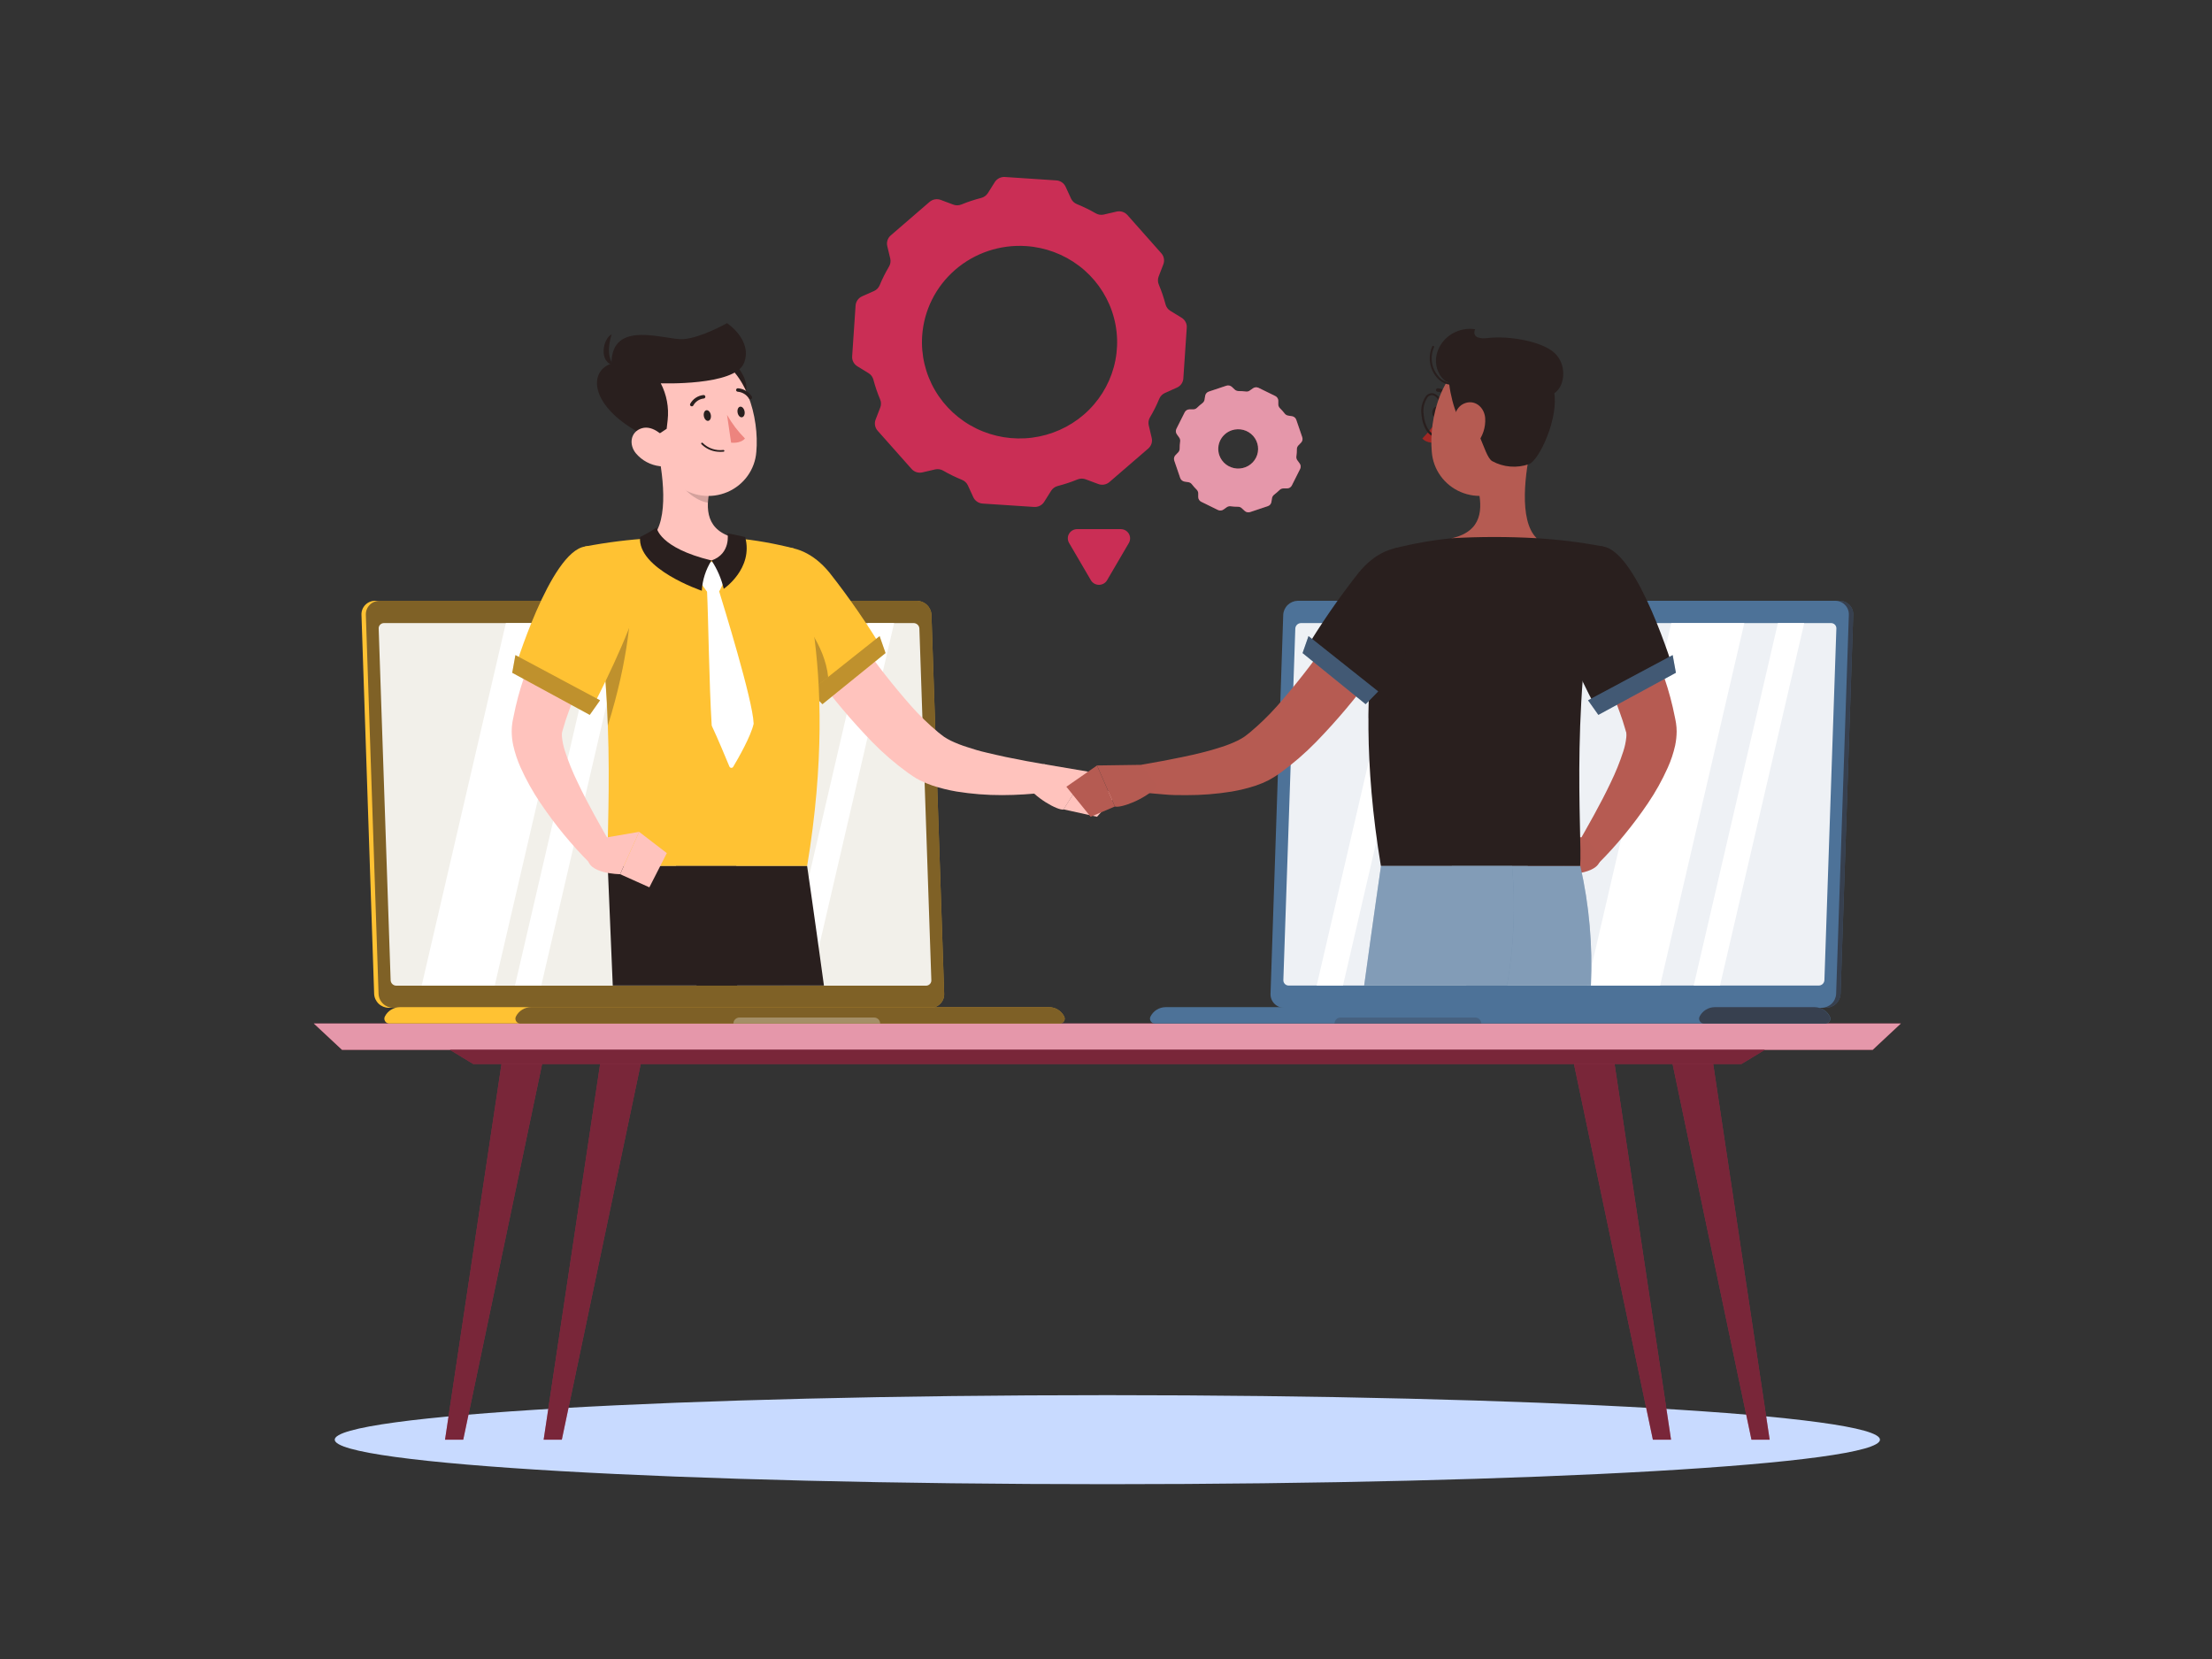 <svg width="400" height="300" viewBox="0 0 400 300" fill="none" xmlns="http://www.w3.org/2000/svg">
<rect x="0" y="0" width="400" height="300" fill="#333333" stroke="none"/>
<path d="M200.244 268.388C277.406 268.388 339.958 264.784 339.958 260.338C339.958 255.893 277.406 252.289 200.244 252.289C123.082 252.289 60.53 255.893 60.53 260.338C60.53 264.784 123.082 268.388 200.244 268.388Z" fill="#C8DAFF"/>
<path d="M338.639 189.847H61.848L56.747 185.082H343.74L338.639 189.847Z" fill="#CA2E55"/>
<path opacity="0.5" d="M338.639 189.847H61.848L56.747 185.082H343.74L338.639 189.847Z" fill="white"/>
<path d="M314.903 192.414H85.584L81.355 189.847H319.133L314.903 192.414Z" fill="#CA2E55"/>
<path opacity="0.5" d="M314.903 192.414H85.584L81.355 189.847H319.133L314.903 192.414Z" fill="#291F1E"/>
<path d="M83.769 260.338H80.476L90.686 192.414H98.029L83.769 260.338Z" fill="#CA2E55"/>
<path opacity="0.5" d="M83.769 260.338H80.476L90.686 192.414H98.029L83.769 260.338Z" fill="#291F1E"/>
<path d="M101.596 260.338H98.31L108.521 192.414H115.863L101.596 260.338Z" fill="#CA2E55"/>
<path opacity="0.5" d="M101.596 260.338H98.31L108.521 192.414H115.863L101.596 260.338Z" fill="#291F1E"/>
<path d="M316.719 260.338H320.012L309.801 192.414H302.458L316.719 260.338Z" fill="#CA2E55"/>
<path opacity="0.5" d="M316.719 260.338H320.012L309.801 192.414H302.458L316.719 260.338Z" fill="#291F1E"/>
<path d="M298.892 260.338H302.177L291.967 192.414H284.624L298.892 260.338Z" fill="#CA2E55"/>
<path opacity="0.5" d="M298.892 260.338H302.177L291.967 192.414H284.624L298.892 260.338Z" fill="#291F1E"/>
<path d="M181.71 32.004L191.013 32.622C191.374 32.644 191.722 32.763 192.019 32.966C192.316 33.169 192.551 33.449 192.699 33.774L193.679 35.907C193.892 36.368 194.276 36.73 194.753 36.917C195.92 37.391 197.051 37.944 198.14 38.574C198.574 38.826 199.088 38.907 199.581 38.802L201.915 38.261C202.267 38.181 202.634 38.196 202.978 38.305C203.322 38.414 203.629 38.613 203.868 38.88L210.008 45.806C210.246 46.075 210.405 46.404 210.469 46.756C210.532 47.108 210.497 47.47 210.368 47.804L209.518 50.009C209.338 50.483 209.351 51.008 209.554 51.474C210.041 52.629 210.445 53.818 210.764 55.029C210.887 55.52 211.2 55.944 211.636 56.209L213.668 57.454C213.976 57.641 214.225 57.908 214.39 58.225C214.556 58.542 214.63 58.897 214.605 59.253L213.985 68.44C213.962 68.796 213.84 69.139 213.633 69.431C213.426 69.723 213.141 69.954 212.811 70.097L210.649 71.064C210.185 71.278 209.82 71.656 209.626 72.124C209.151 73.277 208.593 74.394 207.954 75.466C207.696 75.894 207.614 76.403 207.723 76.888L208.264 79.185C208.347 79.532 208.333 79.895 208.223 80.235C208.112 80.575 207.909 80.878 207.637 81.112L200.618 87.171C200.347 87.406 200.015 87.563 199.66 87.626C199.304 87.689 198.938 87.654 198.601 87.526L196.36 86.687C195.885 86.502 195.357 86.502 194.882 86.687C193.71 87.166 192.507 87.565 191.28 87.882C190.784 88.006 190.355 88.314 190.083 88.742L188.822 90.748C188.631 91.051 188.36 91.297 188.037 91.46C187.715 91.623 187.353 91.696 186.992 91.672L177.689 91.061C177.329 91.037 176.982 90.918 176.685 90.715C176.388 90.512 176.152 90.233 176.003 89.909L175.023 87.775C174.811 87.315 174.426 86.953 173.95 86.766C172.783 86.292 171.651 85.739 170.563 85.109C170.129 84.856 169.614 84.775 169.122 84.881L166.794 85.422C166.442 85.503 166.075 85.489 165.731 85.38C165.387 85.271 165.079 85.071 164.841 84.803L158.695 77.877C158.458 77.607 158.3 77.278 158.236 76.927C158.173 76.575 158.207 76.213 158.334 75.879L159.185 73.674C159.364 73.202 159.352 72.679 159.149 72.216C158.663 71.06 158.259 69.872 157.938 68.661C157.815 68.17 157.502 67.746 157.066 67.481L155.034 66.236C154.727 66.049 154.477 65.782 154.312 65.465C154.147 65.148 154.073 64.793 154.097 64.437L154.717 55.249C154.742 54.893 154.865 54.55 155.072 54.258C155.279 53.965 155.562 53.732 155.892 53.586L158.053 52.626C158.52 52.416 158.887 52.036 159.077 51.566C159.556 50.412 160.117 49.293 160.756 48.217C161.013 47.789 161.098 47.281 160.993 46.794L160.446 44.498C160.363 44.151 160.378 43.788 160.488 43.448C160.599 43.109 160.801 42.805 161.073 42.571L168.091 36.512C168.362 36.276 168.694 36.118 169.049 36.054C169.404 35.99 169.771 36.023 170.109 36.149L172.35 36.988C172.824 37.177 173.353 37.177 173.827 36.988C174.998 36.507 176.202 36.107 177.43 35.794C177.923 35.668 178.35 35.363 178.626 34.94L179.887 32.935C180.078 32.632 180.348 32.385 180.669 32.221C180.99 32.057 181.349 31.982 181.71 32.004ZM166.758 60.711C166.525 64.148 167.33 67.576 169.071 70.561C170.812 73.547 173.412 75.956 176.54 77.483C179.669 79.011 183.186 79.588 186.648 79.143C190.109 78.697 193.359 77.249 195.986 74.981C198.613 72.713 200.499 69.727 201.406 66.4C202.314 63.074 202.201 59.557 201.082 56.294C199.964 53.031 197.89 50.168 195.123 48.069C192.355 45.969 189.019 44.726 185.537 44.498C180.868 44.193 176.269 45.73 172.748 48.77C169.227 51.81 167.073 56.105 166.758 60.711Z" fill="#CA2E55"/>
<path d="M218.583 70.815L221.775 69.749C221.944 69.694 222.124 69.685 222.298 69.722C222.472 69.76 222.632 69.843 222.762 69.962L223.288 70.46C223.472 70.623 223.711 70.714 223.958 70.716C224.397 70.716 224.835 70.744 225.27 70.801C225.395 70.821 225.524 70.817 225.647 70.787C225.771 70.758 225.888 70.705 225.99 70.63L226.581 70.211C226.727 70.11 226.897 70.049 227.075 70.036C227.252 70.022 227.43 70.055 227.59 70.133L230.609 71.612C230.768 71.689 230.903 71.807 230.999 71.953C231.096 72.1 231.15 72.269 231.157 72.444V73.155C231.166 73.401 231.269 73.635 231.445 73.809C231.756 74.114 232.045 74.439 232.31 74.783C232.461 74.977 232.679 75.109 232.922 75.153L233.643 75.267C233.818 75.296 233.981 75.371 234.116 75.485C234.251 75.599 234.351 75.748 234.407 75.914L235.487 79.064C235.546 79.23 235.558 79.408 235.521 79.58C235.484 79.752 235.4 79.91 235.279 80.038L234.774 80.558C234.608 80.739 234.515 80.974 234.515 81.219C234.515 81.652 234.486 82.084 234.428 82.513C234.407 82.636 234.411 82.763 234.439 82.885C234.468 83.007 234.52 83.122 234.594 83.224L235.019 83.807C235.124 83.948 235.188 84.115 235.203 84.29C235.218 84.464 235.185 84.639 235.106 84.796L233.607 87.782C233.529 87.939 233.409 88.072 233.261 88.167C233.112 88.263 232.941 88.316 232.764 88.323H232.043C231.795 88.33 231.56 88.432 231.387 88.607C231.073 88.908 230.744 89.193 230.4 89.46C230.204 89.609 230.07 89.825 230.025 90.065L229.91 90.776C229.881 90.949 229.804 91.11 229.689 91.243C229.573 91.376 229.423 91.475 229.254 91.53L226.062 92.596C225.894 92.653 225.712 92.664 225.538 92.626C225.364 92.589 225.204 92.504 225.075 92.383L224.542 91.892C224.361 91.724 224.12 91.632 223.872 91.636C223.436 91.637 223 91.608 222.567 91.551C222.442 91.53 222.314 91.534 222.191 91.562C222.067 91.59 221.95 91.642 221.847 91.715L221.256 92.134C221.112 92.238 220.941 92.3 220.764 92.315C220.586 92.331 220.407 92.297 220.247 92.22L217.228 90.74C217.068 90.663 216.932 90.544 216.836 90.396C216.739 90.248 216.686 90.077 216.68 89.901V89.19C216.669 88.947 216.566 88.716 216.392 88.543C216.083 88.237 215.794 87.912 215.527 87.569C215.455 87.471 215.364 87.387 215.258 87.324C215.153 87.26 215.037 87.218 214.915 87.199L214.194 87.085C214.019 87.054 213.856 86.978 213.721 86.864C213.585 86.751 213.483 86.604 213.423 86.438L212.342 83.281C212.287 83.115 212.277 82.938 212.315 82.768C212.354 82.598 212.438 82.441 212.559 82.314L213.063 81.795C213.23 81.611 213.322 81.373 213.322 81.126C213.322 80.694 213.351 80.261 213.409 79.832C213.448 79.582 213.386 79.326 213.236 79.121L212.818 78.538C212.713 78.397 212.649 78.23 212.634 78.056C212.619 77.881 212.653 77.706 212.731 77.549L214.23 74.563C214.307 74.406 214.427 74.273 214.576 74.179C214.724 74.085 214.897 74.033 215.073 74.03H215.794C216.043 74.02 216.28 73.919 216.457 73.745C216.767 73.44 217.097 73.155 217.444 72.892C217.64 72.743 217.774 72.528 217.819 72.287L217.934 71.576C217.961 71.403 218.036 71.241 218.151 71.106C218.265 70.972 218.414 70.872 218.583 70.815ZM220.492 82.321C220.722 82.986 221.145 83.569 221.71 83.997C222.276 84.425 222.956 84.677 223.667 84.724C224.377 84.77 225.086 84.607 225.703 84.256C226.319 83.905 226.817 83.382 227.133 82.752C227.448 82.122 227.568 81.414 227.476 80.717C227.384 80.02 227.085 79.366 226.617 78.837C226.148 78.307 225.531 77.927 224.844 77.743C224.157 77.56 223.43 77.582 222.755 77.805C222.305 77.955 221.89 78.19 221.533 78.498C221.176 78.806 220.884 79.18 220.673 79.6C220.463 80.019 220.339 80.475 220.308 80.942C220.277 81.409 220.339 81.878 220.492 82.321Z" fill="#CA2E55"/>
<path opacity="0.5" d="M218.583 70.815L221.775 69.749C221.944 69.694 222.124 69.685 222.298 69.722C222.472 69.76 222.632 69.843 222.762 69.962L223.288 70.46C223.472 70.623 223.711 70.714 223.958 70.716C224.397 70.716 224.835 70.744 225.27 70.801C225.395 70.821 225.524 70.817 225.647 70.787C225.771 70.758 225.888 70.705 225.99 70.63L226.581 70.211C226.727 70.11 226.897 70.049 227.075 70.036C227.252 70.022 227.43 70.055 227.59 70.133L230.609 71.612C230.768 71.689 230.903 71.807 230.999 71.953C231.096 72.1 231.15 72.269 231.157 72.444V73.155C231.166 73.401 231.269 73.635 231.445 73.809C231.756 74.114 232.045 74.439 232.31 74.783C232.461 74.977 232.679 75.109 232.922 75.153L233.643 75.267C233.818 75.296 233.981 75.371 234.116 75.485C234.251 75.599 234.351 75.748 234.407 75.914L235.487 79.064C235.546 79.23 235.558 79.408 235.521 79.58C235.484 79.752 235.4 79.91 235.279 80.038L234.774 80.558C234.608 80.739 234.515 80.974 234.515 81.219C234.515 81.652 234.486 82.084 234.428 82.513C234.407 82.636 234.411 82.763 234.439 82.885C234.468 83.007 234.52 83.122 234.594 83.224L235.019 83.807C235.124 83.948 235.188 84.115 235.203 84.29C235.218 84.464 235.185 84.639 235.106 84.796L233.607 87.782C233.529 87.939 233.409 88.072 233.261 88.167C233.112 88.263 232.941 88.316 232.764 88.323H232.043C231.795 88.33 231.56 88.432 231.387 88.607C231.073 88.908 230.744 89.193 230.4 89.46C230.204 89.609 230.07 89.825 230.025 90.065L229.91 90.776C229.881 90.949 229.804 91.11 229.689 91.243C229.573 91.376 229.423 91.475 229.254 91.53L226.062 92.596C225.894 92.653 225.712 92.664 225.538 92.626C225.364 92.589 225.204 92.504 225.075 92.383L224.542 91.892C224.361 91.724 224.12 91.632 223.872 91.636C223.436 91.637 223 91.608 222.567 91.551C222.442 91.53 222.314 91.534 222.191 91.562C222.067 91.59 221.95 91.642 221.847 91.715L221.256 92.134C221.112 92.238 220.941 92.3 220.764 92.315C220.586 92.331 220.407 92.297 220.247 92.22L217.228 90.74C217.068 90.663 216.932 90.544 216.836 90.396C216.739 90.248 216.686 90.077 216.68 89.901V89.19C216.669 88.947 216.566 88.716 216.392 88.543C216.083 88.237 215.794 87.912 215.527 87.569C215.455 87.471 215.364 87.387 215.258 87.324C215.153 87.26 215.037 87.218 214.915 87.199L214.194 87.085C214.019 87.054 213.856 86.978 213.721 86.864C213.585 86.751 213.483 86.604 213.423 86.438L212.342 83.281C212.287 83.115 212.277 82.938 212.315 82.768C212.354 82.598 212.438 82.441 212.559 82.314L213.063 81.795C213.23 81.611 213.322 81.373 213.322 81.126C213.322 80.694 213.351 80.261 213.409 79.832C213.448 79.582 213.386 79.326 213.236 79.121L212.818 78.538C212.713 78.397 212.649 78.23 212.634 78.056C212.619 77.881 212.653 77.706 212.731 77.549L214.23 74.563C214.307 74.406 214.427 74.273 214.576 74.179C214.724 74.085 214.897 74.033 215.073 74.03H215.794C216.043 74.02 216.28 73.919 216.457 73.745C216.767 73.44 217.097 73.155 217.444 72.892C217.64 72.743 217.774 72.528 217.819 72.287L217.934 71.576C217.961 71.403 218.036 71.241 218.151 71.106C218.265 70.972 218.414 70.872 218.583 70.815ZM220.492 82.321C220.722 82.986 221.145 83.569 221.71 83.997C222.276 84.425 222.956 84.677 223.667 84.724C224.377 84.77 225.086 84.607 225.703 84.256C226.319 83.905 226.817 83.382 227.133 82.752C227.448 82.122 227.568 81.414 227.476 80.717C227.384 80.02 227.085 79.366 226.617 78.837C226.148 78.307 225.531 77.927 224.844 77.743C224.157 77.56 223.43 77.582 222.755 77.805C222.305 77.955 221.89 78.19 221.533 78.498C221.176 78.806 220.884 79.18 220.673 79.6C220.463 80.019 220.339 80.475 220.308 80.942C220.277 81.409 220.339 81.878 220.492 82.321Z" fill="white"/>
<path d="M200.171 104.963L204.135 98.186C204.281 97.934 204.359 97.648 204.359 97.358C204.36 97.067 204.284 96.781 204.138 96.528C203.993 96.275 203.783 96.064 203.53 95.916C203.276 95.768 202.988 95.688 202.693 95.683H194.767C194.472 95.685 194.182 95.765 193.927 95.912C193.673 96.06 193.462 96.271 193.316 96.525C193.17 96.778 193.094 97.065 193.096 97.357C193.097 97.648 193.177 97.934 193.326 98.186L197.289 104.963C197.441 105.205 197.653 105.406 197.905 105.545C198.157 105.683 198.441 105.756 198.73 105.756C199.019 105.756 199.303 105.683 199.555 105.545C199.808 105.406 200.02 105.205 200.171 104.963Z" fill="#CA2E55"/>
<path d="M70.315 182.245H167.457C167.791 182.246 168.121 182.181 168.428 182.053C168.736 181.925 169.014 181.738 169.246 181.501C169.478 181.265 169.659 180.985 169.779 180.678C169.899 180.37 169.955 180.043 169.943 179.714L167.644 111.178C167.613 110.5 167.32 109.859 166.826 109.387C166.332 108.915 165.673 108.647 164.985 108.639H67.851C67.516 108.637 67.185 108.702 66.877 108.829C66.568 108.957 66.29 109.146 66.057 109.383C65.825 109.62 65.644 109.902 65.525 110.21C65.406 110.519 65.351 110.848 65.365 111.178L67.656 179.714C67.684 180.392 67.976 181.034 68.471 181.506C68.967 181.977 69.627 182.242 70.315 182.245Z" fill="#FFC233"/>
<path d="M71.108 182.245H168.25C168.583 182.246 168.914 182.181 169.221 182.053C169.528 181.925 169.806 181.738 170.039 181.501C170.271 181.265 170.452 180.985 170.572 180.678C170.692 180.37 170.747 180.043 170.736 179.714L168.437 111.178C168.406 110.499 168.113 109.859 167.619 109.387C167.124 108.915 166.466 108.647 165.778 108.639H68.644C68.309 108.638 67.978 108.703 67.671 108.831C67.363 108.96 67.084 109.148 66.852 109.385C66.62 109.622 66.439 109.903 66.319 110.211C66.2 110.519 66.145 110.848 66.157 111.178L68.456 179.714C68.484 180.391 68.775 181.032 69.269 181.503C69.762 181.974 70.421 182.24 71.108 182.245Z" fill="#FFC233"/>
<g opacity="0.6">
<path d="M71.108 182.245H168.25C168.583 182.246 168.914 182.181 169.221 182.053C169.528 181.925 169.806 181.738 170.039 181.501C170.271 181.265 170.452 180.985 170.572 180.678C170.692 180.37 170.747 180.043 170.736 179.714L168.437 111.178C168.406 110.499 168.113 109.859 167.619 109.387C167.124 108.915 166.466 108.647 165.778 108.639H68.644C68.309 108.638 67.978 108.703 67.671 108.831C67.363 108.96 67.084 109.148 66.852 109.385C66.62 109.622 66.439 109.903 66.319 110.211C66.2 110.519 66.145 110.848 66.157 111.178L68.456 179.714C68.484 180.391 68.775 181.032 69.269 181.503C69.762 181.974 70.421 182.24 71.108 182.245Z" fill="#291F1E"/>
</g>
<path d="M72.362 182.124H189.68C190.257 182.124 190.822 182.284 191.312 182.586C191.801 182.888 192.194 183.319 192.447 183.831C192.512 183.965 192.541 184.113 192.532 184.261C192.523 184.409 192.476 184.552 192.395 184.677C192.314 184.803 192.203 184.905 192.07 184.976C191.938 185.047 191.79 185.084 191.64 185.082H70.402C70.251 185.085 70.102 185.049 69.969 184.979C69.836 184.909 69.723 184.806 69.641 184.68C69.56 184.555 69.512 184.411 69.503 184.263C69.493 184.114 69.522 183.965 69.588 183.831C69.841 183.318 70.236 182.887 70.727 182.585C71.217 182.283 71.784 182.124 72.362 182.124Z" fill="#FFC233"/>
<path opacity="0.6" d="M189.68 182.124H96.061C95.484 182.124 94.917 182.283 94.426 182.585C93.936 182.887 93.541 183.318 93.287 183.831C93.222 183.965 93.193 184.114 93.202 184.263C93.212 184.411 93.26 184.555 93.341 184.68C93.423 184.806 93.535 184.909 93.668 184.979C93.802 185.049 93.951 185.085 94.102 185.082H191.64C191.79 185.084 191.938 185.047 192.07 184.976C192.202 184.905 192.314 184.803 192.395 184.677C192.475 184.552 192.522 184.409 192.532 184.261C192.541 184.113 192.511 183.965 192.447 183.831C192.194 183.319 191.801 182.888 191.311 182.586C190.822 182.284 190.257 182.124 189.68 182.124Z" fill="#291F1E"/>
<path opacity="0.3" d="M133.719 184.001H158.075C158.364 184.003 158.641 184.118 158.845 184.321C159.049 184.523 159.163 184.797 159.163 185.082H132.624C132.624 184.796 132.739 184.521 132.945 184.318C133.15 184.115 133.429 184.001 133.719 184.001Z" fill="white"/>
<path opacity="0.9" d="M168.415 177.232L166.254 113.659C166.241 113.395 166.126 113.146 165.934 112.962C165.741 112.778 165.484 112.674 165.216 112.671H69.443C69.311 112.67 69.18 112.695 69.059 112.746C68.937 112.797 68.828 112.873 68.737 112.968C68.646 113.062 68.576 113.175 68.532 113.297C68.487 113.42 68.469 113.551 68.478 113.681L70.639 177.253C70.649 177.517 70.761 177.768 70.953 177.952C71.145 178.136 71.402 178.24 71.67 178.242H167.508C167.634 178.234 167.759 178.202 167.873 178.148C167.987 178.093 168.09 178.017 168.174 177.923C168.258 177.829 168.323 177.72 168.365 177.601C168.406 177.483 168.423 177.357 168.415 177.232Z" fill="white"/>
<path d="M89.461 178.22H76.253L91.479 112.671H104.687L89.461 178.22Z" fill="white"/>
<path d="M97.877 178.22H93.122L108.348 112.671H113.103L97.877 178.22Z" fill="white"/>
<path d="M146.466 178.22H141.71L156.936 112.671H161.685L146.466 178.22Z" fill="white"/>
<path opacity="0.4" d="M116.526 110.765C116.544 110.958 116.634 111.137 116.777 111.268C116.921 111.399 117.109 111.473 117.305 111.476C117.496 111.476 117.68 111.401 117.815 111.268C117.95 111.135 118.026 110.954 118.026 110.765C118.011 110.571 117.923 110.39 117.778 110.258C117.634 110.126 117.444 110.053 117.247 110.054C117.056 110.054 116.873 110.129 116.738 110.262C116.602 110.396 116.526 110.576 116.526 110.765Z" fill="white"/>
<path d="M147.454 103.768C148.729 105.787 150.106 107.928 151.482 109.99C152.858 112.052 154.271 114.114 155.712 116.134C158.508 120.146 161.532 124 164.769 127.675C166.29 129.391 167.94 130.991 169.705 132.461L170.325 132.944C170.46 133.059 170.602 133.166 170.75 133.264C171.124 133.507 171.511 133.727 171.91 133.926C172.883 134.393 173.89 134.787 174.922 135.106C176.011 135.469 177.156 135.817 178.324 136.08C179.491 136.343 180.694 136.649 181.927 136.898C184.34 137.403 186.863 137.865 189.291 138.278V143.255C187.907 143.454 186.61 143.554 185.263 143.646C183.915 143.739 182.582 143.774 181.228 143.782C178.462 143.791 175.7 143.574 172.97 143.134C171.491 142.881 170.034 142.52 168.61 142.054C167.813 141.784 167.038 141.456 166.29 141.072C165.894 140.887 165.476 140.624 165.072 140.361L164.143 139.721C161.849 138.058 159.703 136.205 157.729 134.182C154.011 130.352 150.571 126.27 147.432 121.965C145.871 119.855 144.367 117.722 142.921 115.565C141.48 113.375 140.039 111.227 138.699 108.895L147.454 103.768Z" fill="#FFC3BD"/>
<path d="M135.326 105.147C134.606 111.391 149.688 126.31 149.688 126.31L159.891 117.905C156.901 112.911 153.591 108.111 149.983 103.533C144.182 96.444 136.112 98.086 135.326 105.147Z" fill="#FFC233"/>
<path opacity="0.3" d="M143.57 109.577C139.542 105.311 137.618 104.209 135.297 105.908C135.607 112.5 149.709 126.295 149.709 126.295C150.631 119.22 146.978 114.669 143.57 109.577Z" fill="#291F1E"/>
<path d="M159.062 115.025L160.136 118.097L148.722 127.341L146.466 125.03L159.062 115.025Z" fill="#FFC233"/>
<path opacity="0.3" d="M159.062 115.025L160.136 118.097L148.722 127.341L146.466 125.03L159.062 115.025Z" fill="#291F1E"/>
<path d="M188.75 138.178L196.677 139.522L192.317 146.391C191.279 146.555 187.143 144.343 185.313 141.598L188.75 138.178Z" fill="#FFC3BD"/>
<path d="M201.541 144.159L198.377 147.7L192.31 146.356L196.662 139.522L201.541 144.159Z" fill="#FFC3BD"/>
<path d="M143.534 99.167C143.534 99.167 152.181 119.234 145.955 156.61H109.926C109.486 151.156 112.023 124.539 105.79 98.826C109.756 98.066 113.769 97.565 117.802 97.325C122.902 97.034 128.014 97.034 133.114 97.325C136.63 97.673 140.114 98.289 143.534 99.167Z" fill="#FFC233"/>
<path opacity="0.3" d="M113.838 105.147C114.559 109.414 113.593 119.498 109.918 131.202C109.637 121.163 108.453 111.168 106.38 101.336V101.286C108.729 101.094 113.125 101.208 113.838 105.147Z" fill="#291F1E"/>
<path d="M118.717 80.309C119.855 85.172 121.131 94.083 117.802 97.325C117.802 97.325 119.243 101.35 128.394 101.35C138.482 101.35 133.114 97.325 133.114 97.325C127.573 96.031 127.573 92.006 128.394 88.23L118.717 80.309Z" fill="#FFC3BD"/>
<path d="M129.014 101.727L131.176 103.981C131.241 104.048 131.285 104.133 131.3 104.224C131.316 104.316 131.302 104.41 131.262 104.493L130.181 106.719C130.147 106.795 130.091 106.86 130.021 106.906C129.951 106.953 129.869 106.979 129.785 106.982L128.149 107.06C128.071 107.064 127.994 107.047 127.925 107.012C127.855 106.977 127.796 106.925 127.753 106.861L126.24 104.728C126.179 104.648 126.146 104.551 126.146 104.451C126.146 104.351 126.179 104.253 126.24 104.173L128.315 101.749C128.356 101.696 128.408 101.654 128.468 101.624C128.527 101.594 128.593 101.578 128.659 101.576C128.726 101.574 128.793 101.586 128.854 101.612C128.915 101.639 128.97 101.678 129.014 101.727Z" fill="white"/>
<path d="M128.661 101.35C127.621 103.001 127.019 104.884 126.91 106.826C126.91 106.826 115.215 102.879 115.748 97.105C116.787 96.608 117.786 96.035 118.739 95.391C118.739 95.391 119.12 99.039 128.661 101.35Z" fill="#291F1E"/>
<path d="M128.661 101.35C129.701 102.916 130.45 104.652 130.873 106.477C130.873 106.477 136.292 102.815 134.75 97.105L131.565 96.429C131.565 96.429 132.235 100.113 128.661 101.35Z" fill="#291F1E"/>
<path d="M129.987 106.74C130.707 109.101 136.14 126.609 136.277 130.797C136.281 130.832 136.281 130.868 136.277 130.904C135.773 133.158 133.51 137.112 132.588 138.662C132.552 138.723 132.5 138.773 132.437 138.807C132.375 138.84 132.303 138.856 132.232 138.851C132.161 138.847 132.092 138.823 132.034 138.782C131.976 138.741 131.931 138.684 131.903 138.619C131.269 137.09 129.742 133.428 128.733 131.288C128.714 131.247 128.702 131.204 128.697 131.16C128.221 123.515 128.091 111.626 127.854 106.876C127.851 106.824 127.858 106.773 127.876 106.725C127.894 106.677 127.922 106.632 127.958 106.595C127.993 106.558 128.036 106.528 128.084 106.508C128.132 106.488 128.184 106.477 128.236 106.477H129.626C129.707 106.478 129.785 106.504 129.85 106.551C129.914 106.598 129.962 106.665 129.987 106.74Z" fill="white"/>
<path opacity="0.2" d="M122.666 83.537L128.394 88.223C128.187 89.104 128.059 90.001 128.012 90.904C125.901 90.606 122.968 88.337 122.644 86.168C122.485 85.297 122.493 84.405 122.666 83.537Z" fill="#291F1E"/>
<path d="M132.826 65.852C134.188 66.855 136.515 71.093 133.546 72.202C130.578 73.311 129.489 63.392 132.826 65.852Z" fill="#291F1E"/>
<path d="M116.944 74.478C118.306 80.956 118.774 84.803 122.615 87.782C123.853 88.766 125.339 89.396 126.914 89.606C128.489 89.816 130.092 89.596 131.55 88.972C133.007 88.347 134.264 87.341 135.183 86.062C136.103 84.783 136.651 83.28 136.767 81.716C137.329 75.708 134.995 66.129 128.12 64.238C126.644 63.791 125.074 63.735 123.568 64.076C122.063 64.417 120.674 65.142 119.542 66.179C118.41 67.216 117.574 68.529 117.118 69.986C116.662 71.442 116.602 72.991 116.944 74.478Z" fill="#FFC3BD"/>
<path d="M117.802 79.356L120.554 77.542L120.734 75.964C120.987 73.675 120.554 71.363 119.488 69.315C119.488 69.315 132.869 69.806 134.526 65.674C136.184 61.543 131.471 58.435 131.471 58.435C131.471 58.435 126.737 61.116 123.545 61.329C120.352 61.543 110.574 57.603 110.574 65.759C106.251 67.075 106.395 74.094 117.78 79.356" fill="#291F1E"/>
<path d="M111.058 66.08C111.058 66.08 109.285 64.693 110.604 60.455C108.982 61.251 108.203 65.582 111.058 66.08Z" fill="#291F1E"/>
<path d="M115.006 81.994C116.096 83.28 117.642 84.107 119.329 84.305C121.563 84.54 122.211 82.506 121.246 80.636C120.352 78.958 118.119 76.81 116.058 77.443C113.997 78.076 113.673 80.394 115.006 81.994Z" fill="#FFC3BD"/>
<path d="M148.995 178.22H125.973C123.905 165.89 122.24 156.61 122.24 156.61H145.955C145.955 156.61 147.288 165.733 148.995 178.22Z" fill="#291F1E"/>
<path d="M110.805 178.22C110.286 165.89 109.897 156.61 109.897 156.61H133.143C133.143 156.61 133.258 166.004 133.309 178.22H110.805Z" fill="#291F1E"/>
<path d="M127.27 75.21C127.349 75.743 127.695 76.142 128.048 76.106C128.402 76.07 128.625 75.601 128.546 75.075C128.467 74.549 128.121 74.143 127.767 74.179C127.414 74.215 127.191 74.677 127.27 75.21Z" fill="#291F1E"/>
<path d="M133.373 74.57C133.453 75.103 133.799 75.502 134.152 75.459C134.505 75.416 134.729 74.961 134.649 74.435C134.57 73.909 134.224 73.504 133.871 73.539C133.518 73.575 133.294 74.016 133.373 74.57Z" fill="#291F1E"/>
<path d="M131.471 75.025C132.356 76.583 133.446 78.018 134.714 79.292C133.892 80.273 132.206 80.046 132.206 80.046L131.471 75.025Z" fill="#ED847E"/>
<path d="M129.727 81.681C130.098 81.72 130.473 81.72 130.844 81.681C130.865 81.679 130.885 81.673 130.904 81.664C130.922 81.654 130.939 81.641 130.952 81.625C130.966 81.609 130.976 81.591 130.982 81.571C130.988 81.552 130.99 81.531 130.988 81.51C130.983 81.468 130.961 81.43 130.927 81.403C130.894 81.377 130.851 81.364 130.808 81.368C130.129 81.453 129.44 81.384 128.792 81.164C128.145 80.945 127.558 80.581 127.076 80.102C127.062 80.087 127.045 80.073 127.026 80.064C127.007 80.055 126.987 80.049 126.966 80.047C126.945 80.046 126.923 80.048 126.903 80.054C126.883 80.061 126.865 80.071 126.849 80.085C126.832 80.098 126.819 80.115 126.81 80.133C126.8 80.152 126.794 80.172 126.792 80.193C126.791 80.214 126.793 80.235 126.8 80.254C126.806 80.274 126.817 80.293 126.83 80.309C127.6 81.092 128.627 81.579 129.727 81.681Z" fill="#291F1E"/>
<path d="M125.065 73.475C125.127 73.483 125.189 73.472 125.244 73.444C125.3 73.416 125.345 73.372 125.375 73.319C125.56 72.975 125.827 72.681 126.154 72.463C126.481 72.245 126.856 72.109 127.248 72.067C127.333 72.062 127.412 72.023 127.469 71.961C127.526 71.898 127.555 71.817 127.551 71.733C127.549 71.692 127.539 71.651 127.522 71.614C127.504 71.577 127.479 71.543 127.448 71.516C127.417 71.488 127.381 71.466 127.342 71.453C127.303 71.439 127.261 71.432 127.22 71.434C126.72 71.483 126.24 71.652 125.822 71.926C125.404 72.2 125.06 72.57 124.82 73.006C124.799 73.042 124.785 73.082 124.779 73.124C124.774 73.165 124.777 73.208 124.788 73.248C124.799 73.289 124.819 73.326 124.846 73.359C124.872 73.392 124.905 73.419 124.943 73.439C124.98 73.462 125.022 73.474 125.065 73.475Z" fill="#291F1E"/>
<path d="M135.658 72.202C135.734 72.208 135.811 72.188 135.874 72.145C135.942 72.098 135.989 72.026 136.005 71.945C136.021 71.865 136.005 71.781 135.96 71.711C135.687 71.284 135.315 70.926 134.876 70.665C134.437 70.405 133.942 70.249 133.431 70.211C133.348 70.211 133.267 70.243 133.207 70.3C133.146 70.357 133.111 70.434 133.107 70.517C133.107 70.6 133.14 70.681 133.199 70.74C133.259 70.8 133.339 70.835 133.424 70.837C133.831 70.874 134.223 71.004 134.571 71.217C134.918 71.429 135.211 71.717 135.427 72.06C135.454 72.098 135.488 72.13 135.527 72.155C135.567 72.179 135.611 72.195 135.658 72.202Z" fill="#291F1E"/>
<path d="M112.671 108.817L111.071 111.548C110.533 112.496 110.007 113.444 109.493 114.392C108.456 116.288 107.461 118.199 106.51 120.123C105.573 122.051 104.68 123.985 103.88 125.933C103.498 126.9 103.109 127.874 102.778 128.849L102.266 130.306L101.841 131.729L101.733 132.091L101.675 132.276C101.675 132.34 101.675 132.276 101.675 132.319C101.675 132.362 101.675 132.397 101.625 132.475C101.595 132.754 101.595 133.035 101.625 133.314C101.715 134.16 101.894 134.994 102.158 135.803C102.79 137.751 103.561 139.651 104.464 141.492C106.287 145.353 108.506 149.25 110.69 153.055L106.705 156.127C105.004 154.441 103.477 152.727 101.978 150.921C100.479 149.115 99.095 147.238 97.734 145.232C96.346 143.184 95.141 141.021 94.13 138.769C93.555 137.483 93.111 136.145 92.805 134.772C92.626 133.942 92.534 133.096 92.531 132.248C92.525 131.738 92.564 131.229 92.646 130.726L92.704 130.356L92.754 130.129L92.848 129.666C93.315 127.256 93.948 124.88 94.743 122.555C95.507 120.266 96.4 118.061 97.352 115.885C98.303 113.709 99.348 111.619 100.464 109.528C101.027 108.497 101.596 107.473 102.194 106.449C102.792 105.425 103.383 104.458 104.096 103.37L112.671 108.817Z" fill="#FFC3BD"/>
<path d="M105.797 98.826C99.456 99.743 92.92 121.531 92.92 121.531L106.568 128.991C106.568 128.991 112.095 118.623 114.732 110.929C117.492 102.865 112.592 97.844 105.797 98.826Z" fill="#FFC233"/>
<path d="M93.201 118.459L92.624 121.659L106.647 129.275L108.513 126.637L93.201 118.459Z" fill="#FFC233"/>
<path opacity="0.3" d="M93.201 118.459L92.624 121.659L106.647 129.275L108.513 126.637L93.201 118.459Z" fill="#291F1E"/>
<path d="M108.874 151.575L115.575 150.423L112.138 158.082C112.138 158.082 106.013 158.046 106.294 154.932L108.874 151.575Z" fill="#FFC3BD"/>
<path d="M120.583 154.27L117.427 160.457L112.138 158.082L115.575 150.423L120.583 154.27Z" fill="#FFC3BD"/>
<path d="M330.172 182.245H233.03C232.696 182.246 232.366 182.181 232.059 182.053C231.751 181.925 231.473 181.738 231.241 181.501C231.009 181.265 230.828 180.985 230.708 180.678C230.588 180.37 230.532 180.043 230.544 179.714L232.843 111.178C232.874 110.5 233.167 109.859 233.661 109.387C234.155 108.915 234.814 108.647 235.502 108.639H332.636C332.971 108.637 333.302 108.702 333.61 108.829C333.919 108.957 334.198 109.146 334.43 109.383C334.662 109.62 334.844 109.902 334.963 110.21C335.082 110.519 335.136 110.848 335.122 111.178L332.831 179.714C332.803 180.392 332.511 181.034 332.016 181.506C331.521 181.977 330.86 182.242 330.172 182.245Z" fill="#4D7298"/>
<path opacity="0.6" d="M330.172 182.245H233.03C232.696 182.246 232.366 182.181 232.059 182.053C231.751 181.925 231.473 181.738 231.241 181.501C231.009 181.265 230.828 180.985 230.708 180.678C230.588 180.37 230.532 180.043 230.544 179.714L232.843 111.178C232.874 110.5 233.167 109.859 233.661 109.387C234.155 108.915 234.814 108.647 235.502 108.639H332.636C332.971 108.637 333.302 108.702 333.61 108.829C333.919 108.957 334.198 109.146 334.43 109.383C334.662 109.62 334.844 109.902 334.963 110.21C335.082 110.519 335.136 110.848 335.122 111.178L332.831 179.714C332.803 180.392 332.511 181.034 332.016 181.506C331.521 181.977 330.86 182.242 330.172 182.245Z" fill="#291F1E"/>
<path d="M329.379 182.245H232.238C231.904 182.246 231.574 182.181 231.266 182.053C230.959 181.925 230.681 181.738 230.449 181.501C230.217 181.265 230.035 180.985 229.915 180.678C229.796 180.37 229.74 180.043 229.752 179.714L232.05 111.178C232.081 110.499 232.374 109.859 232.868 109.387C233.363 108.915 234.021 108.647 234.709 108.639H331.844C332.178 108.638 332.509 108.703 332.817 108.831C333.125 108.96 333.403 109.148 333.635 109.385C333.867 109.622 334.049 109.903 334.168 110.211C334.287 110.519 334.342 110.848 334.33 111.178L332.031 179.714C332.003 180.391 331.712 181.032 331.219 181.503C330.725 181.974 330.066 182.24 329.379 182.245Z" fill="#4D7298"/>
<path d="M328.125 182.124H210.807C210.23 182.124 209.665 182.284 209.176 182.586C208.686 182.888 208.293 183.319 208.04 183.831C207.975 183.965 207.946 184.113 207.955 184.261C207.964 184.409 208.011 184.552 208.092 184.677C208.173 184.803 208.285 184.905 208.417 184.976C208.549 185.047 208.697 185.084 208.847 185.082H330.085C330.236 185.085 330.385 185.049 330.518 184.979C330.651 184.909 330.764 184.806 330.846 184.68C330.927 184.555 330.975 184.411 330.984 184.263C330.994 184.114 330.965 183.965 330.9 183.831C330.646 183.318 330.251 182.887 329.76 182.585C329.27 182.283 328.703 182.124 328.125 182.124Z" fill="#4D7298"/>
<path opacity="0.6" d="M328.125 182.124H310.111C309.533 182.124 308.966 182.283 308.476 182.585C307.985 182.887 307.59 183.318 307.337 183.831C307.271 183.965 307.242 184.114 307.252 184.263C307.261 184.411 307.309 184.555 307.39 184.68C307.472 184.806 307.585 184.909 307.718 184.979C307.851 185.049 308 185.085 308.151 185.082H330.049C330.2 185.085 330.349 185.049 330.482 184.979C330.615 184.909 330.728 184.806 330.81 184.68C330.891 184.555 330.939 184.411 330.948 184.263C330.958 184.114 330.929 183.965 330.864 183.831C330.612 183.324 330.223 182.896 329.74 182.594C329.256 182.293 328.697 182.13 328.125 182.124Z" fill="#291F1E"/>
<path opacity="0.2" d="M266.768 184.001H242.412C242.123 184.003 241.846 184.118 241.642 184.321C241.439 184.523 241.324 184.797 241.324 185.082H267.863C267.863 184.796 267.748 184.521 267.542 184.318C267.337 184.115 267.058 184.001 266.768 184.001Z" fill="#291F1E"/>
<path opacity="0.9" d="M232.071 177.232L234.233 113.659C234.246 113.395 234.361 113.146 234.553 112.962C234.746 112.778 235.003 112.674 235.271 112.671H331.108C331.239 112.67 331.368 112.695 331.488 112.745C331.608 112.794 331.716 112.868 331.807 112.96C331.897 113.053 331.967 113.162 332.013 113.283C332.059 113.403 332.08 113.531 332.074 113.659L329.912 177.232C329.903 177.496 329.791 177.746 329.598 177.931C329.406 178.115 329.15 178.219 328.882 178.22H233.044C232.914 178.221 232.784 178.196 232.664 178.147C232.544 178.097 232.435 178.024 232.344 177.931C232.253 177.839 232.182 177.729 232.135 177.609C232.088 177.489 232.067 177.361 232.071 177.232Z" fill="white"/>
<path d="M300.203 178.22H286.995L302.221 112.671H315.429L300.203 178.22Z" fill="white"/>
<path d="M242.852 178.22H238.096L253.322 112.671H258.07L242.852 178.22Z" fill="white"/>
<path d="M311.033 178.22H306.277L321.503 112.671H326.259L311.033 178.22Z" fill="white"/>
<path opacity="0.4" d="M283.962 110.765C283.944 110.958 283.855 111.137 283.711 111.268C283.567 111.399 283.379 111.473 283.183 111.476C282.992 111.476 282.809 111.401 282.674 111.268C282.538 111.135 282.462 110.954 282.462 110.765C282.477 110.571 282.565 110.39 282.71 110.258C282.854 110.126 283.044 110.053 283.241 110.054C283.432 110.054 283.616 110.129 283.751 110.262C283.886 110.396 283.962 110.576 283.962 110.765Z" fill="#291F1E"/>
<path d="M276.957 80.309C275.825 85.172 274.543 94.083 277.879 97.325C277.879 97.325 276.438 101.35 267.286 101.35C257.198 101.35 262.567 97.325 262.567 97.325C268.108 96.031 268.108 92.006 267.279 88.23L276.957 80.309Z" fill="#B55B52"/>
<path d="M291.621 103.412C292.341 104.5 292.932 105.453 293.523 106.491C294.114 107.53 294.698 108.539 295.26 109.57C296.369 111.647 297.421 113.759 298.373 115.928C299.324 118.097 300.217 120.308 300.974 122.598C301.771 124.923 302.407 127.299 302.876 129.709L302.97 130.171L303.013 130.399L303.078 130.768C303.153 131.272 303.192 131.781 303.193 132.29C303.183 133.138 303.092 133.984 302.919 134.815C302.611 136.187 302.165 137.526 301.586 138.811C300.579 141.065 299.374 143.228 297.983 145.275C296.643 147.259 295.231 149.136 293.732 150.964C292.246 152.776 290.668 154.513 289.005 156.169L285.027 153.097C287.189 149.293 289.43 145.396 291.253 141.535C292.154 139.694 292.922 137.793 293.552 135.846C293.816 135.036 293.995 134.202 294.085 133.357C294.118 133.078 294.118 132.797 294.085 132.518C294.085 132.44 294.085 132.368 294.027 132.361V132.319L293.977 132.134L293.869 131.771L293.437 130.349L292.932 128.891C292.594 127.917 292.212 126.943 291.822 125.976C291.023 124.027 290.129 122.093 289.2 120.166C288.27 118.239 287.247 116.333 286.216 114.434C285.707 113.486 285.181 112.538 284.638 111.59L283.039 108.867L291.621 103.412Z" fill="#B65B52"/>
<path d="M289.884 98.826C296.225 99.743 302.754 121.531 302.754 121.531L289.113 128.991C289.113 128.991 283.579 118.658 280.949 110.929C278.182 102.865 283.111 97.844 289.884 98.826Z" fill="#291F1E"/>
<path opacity="0.3" d="M285.755 110.765L284.725 120.081C285.755 122.321 286.764 124.347 287.549 125.947C287.845 122.214 287.838 116.141 285.755 110.765Z" fill="#291F1E"/>
<path d="M302.473 118.459L303.056 121.659L289.034 129.275L287.167 126.637L302.473 118.459Z" fill="#4D7298"/>
<path opacity="0.3" d="M302.473 118.459L303.056 121.659L289.034 129.275L287.167 126.637L302.473 118.459Z" fill="#291F1E"/>
<path d="M286.807 151.575L280.099 150.423L283.543 158.082C283.543 158.082 289.661 158.046 289.38 154.932L286.807 151.575Z" fill="#B55B52"/>
<path d="M275.098 154.27L278.247 160.457L283.543 158.082L280.099 150.423L275.098 154.27Z" fill="#B55B52"/>
<path d="M252.126 99.167C252.126 99.167 243.479 119.234 249.712 156.61H285.741C286.181 151.156 283.637 124.539 289.877 98.826C285.915 98.067 281.908 97.566 277.879 97.325C272.78 97.034 267.667 97.034 262.567 97.325C259.044 97.672 255.553 98.288 252.126 99.167Z" fill="#291F1E"/>
<path opacity="0.3" d="M248.271 116.333C247.747 120.83 247.48 125.353 247.471 129.88C252.371 126.729 254.114 119.505 254.806 114.271L248.271 116.333Z" fill="#291F1E"/>
<path d="M257.011 108.902C255.635 111.235 254.244 113.382 252.788 115.572C251.333 117.763 249.841 119.889 248.278 121.972C245.137 126.277 241.693 130.36 237.973 134.189C236 136.21 233.857 138.063 231.567 139.728L230.63 140.368C230.227 140.61 229.809 140.873 229.42 141.08C228.669 141.462 227.891 141.79 227.092 142.061C225.668 142.527 224.211 142.888 222.733 143.142C220.003 143.582 217.241 143.798 214.475 143.789C213.127 143.789 211.78 143.789 210.447 143.654C209.114 143.519 207.795 143.462 206.412 143.263V138.285C208.84 137.872 211.362 137.41 213.769 136.905C214.979 136.656 216.183 136.386 217.372 136.088C218.561 135.789 219.692 135.476 220.773 135.113C221.806 134.796 222.813 134.401 223.785 133.933C224.184 133.735 224.572 133.514 224.945 133.272C225.125 133.165 225.233 133.051 225.377 132.952L225.997 132.468C227.759 130.994 229.409 129.395 230.933 127.682C234.166 124.003 237.19 120.15 239.991 116.141C241.432 114.122 242.823 112.059 244.221 109.997C245.619 107.935 246.966 105.795 248.249 103.775L257.011 108.902Z" fill="#B65B52"/>
<path d="M260.347 105.147C261.068 111.391 246.959 126.537 246.959 126.537L235.797 117.919C238.783 112.925 242.09 108.125 245.698 103.547C251.491 96.444 259.547 98.086 260.347 105.147Z" fill="#291F1E"/>
<path d="M236.619 115.025L235.545 118.097L246.952 127.341L249.214 125.03L236.619 115.025Z" fill="#4D7298"/>
<path opacity="0.3" d="M236.619 115.025L235.545 118.097L246.952 127.341L249.214 125.03L236.619 115.025Z" fill="#291F1E"/>
<path d="M206.412 138.306L198.377 138.42L201.613 145.844C202.607 146.164 207.046 144.607 209.28 142.175L206.412 138.306Z" fill="#B55B52"/>
<path d="M192.836 142.267L197.224 147.7L201.613 145.837L198.377 138.42L192.836 142.267Z" fill="#B55B52"/>
<path d="M260.305 74.57C260.225 75.103 259.879 75.502 259.526 75.459C259.173 75.416 258.949 74.961 259.021 74.435C259.093 73.909 259.454 73.504 259.807 73.539C260.16 73.575 260.384 74.016 260.305 74.57Z" fill="#291F1E"/>
<path d="M260.455 75.025C259.57 76.584 258.477 78.019 257.206 79.292C258.034 80.273 259.72 80.046 259.72 80.046L260.455 75.025Z" fill="#A02724"/>
<path d="M259.54 78.95C258.337 78.95 257.249 77.237 257.054 75.046C256.871 73.829 257.17 72.588 257.89 71.583C258.014 71.436 258.167 71.317 258.342 71.234C258.516 71.15 258.706 71.105 258.899 71.1C260.102 71.1 261.19 72.806 261.385 74.997C261.576 76.215 261.282 77.459 260.564 78.467C260.439 78.612 260.285 78.731 260.111 78.814C259.937 78.897 259.748 78.944 259.555 78.95H259.54ZM258.892 71.455C258.753 71.463 258.617 71.499 258.493 71.562C258.369 71.624 258.259 71.712 258.171 71.818C257.527 72.755 257.27 73.9 257.451 75.018C257.624 76.959 258.596 78.573 259.612 78.573C259.752 78.564 259.888 78.527 260.012 78.463C260.136 78.4 260.245 78.311 260.333 78.204C260.981 77.271 261.239 76.127 261.054 75.011C260.845 73.091 259.872 71.455 258.892 71.455Z" fill="#291F1E"/>
<path d="M262.214 72.202C262.288 72.208 262.362 72.188 262.423 72.145C262.458 72.123 262.488 72.094 262.512 72.06C262.536 72.026 262.552 71.988 262.561 71.948C262.57 71.907 262.57 71.865 262.563 71.825C262.555 71.784 262.539 71.746 262.517 71.711C262.243 71.284 261.871 70.926 261.432 70.665C260.993 70.405 260.498 70.249 259.987 70.211C259.904 70.211 259.823 70.243 259.763 70.3C259.703 70.357 259.667 70.434 259.663 70.517C259.663 70.6 259.696 70.681 259.756 70.74C259.815 70.8 259.895 70.835 259.98 70.837C260.387 70.874 260.779 71.004 261.127 71.217C261.474 71.429 261.768 71.717 261.983 72.06C262.01 72.098 262.044 72.13 262.084 72.155C262.123 72.179 262.168 72.195 262.214 72.202Z" fill="#291F1E"/>
<path d="M278.737 74.478C277.368 80.956 276.906 84.803 273.059 87.782C271.821 88.764 270.335 89.393 268.761 89.602C267.187 89.81 265.586 89.59 264.13 88.966C262.673 88.341 261.418 87.336 260.498 86.058C259.579 84.781 259.031 83.279 258.914 81.717C258.351 75.708 260.679 66.129 267.561 64.238C269.037 63.793 270.606 63.739 272.111 64.081C273.615 64.423 275.002 65.148 276.134 66.185C277.265 67.221 278.101 68.533 278.558 69.988C279.015 71.443 279.076 72.991 278.737 74.478Z" fill="#B55B52"/>
<path d="M287.686 178.22C288.024 170.965 287.382 163.698 285.777 156.61H262.531C264.336 163.674 265.229 170.935 265.19 178.22H287.686Z" fill="#4D7298"/>
<path opacity="0.3" d="M287.686 178.22C288.024 170.965 287.382 163.698 285.777 156.61H262.531C264.336 163.674 265.229 170.935 265.19 178.22H287.686Z" fill="white"/>
<path d="M264.498 76.426C263.215 75.793 261.616 69.471 262.055 67.224C262.495 64.977 267.661 62.559 272.742 63.47C277.822 64.38 280.005 66.136 280.992 70.702C282.008 75.438 278.304 83.324 276.474 83.935C275.389 84.314 274.235 84.461 273.088 84.365C271.941 84.27 270.828 83.934 269.823 83.381C268.187 82.392 267.337 75.125 264.498 76.426Z" fill="#291F1E"/>
<path d="M263.151 69.493C260.672 69.635 258.308 65.738 260.585 62.261C261.239 61.27 262.169 60.486 263.263 60.003C264.357 59.52 265.569 59.358 266.754 59.537C266.754 59.537 265.716 61.536 269.175 61.116C272.634 60.697 279.076 61.649 281.324 64.039C284.105 66.983 282.426 72.771 278.24 71.349C274.053 69.927 263.151 69.493 263.151 69.493Z" fill="#291F1E"/>
<path d="M262.487 69.592C261.969 69.568 261.462 69.435 261 69.202C260.537 68.969 260.131 68.641 259.807 68.241C259.159 67.477 258.74 66.551 258.595 65.565C258.45 64.579 258.585 63.573 258.985 62.659C258.994 62.637 259.008 62.617 259.024 62.6C259.041 62.583 259.061 62.57 259.083 62.561C259.105 62.551 259.129 62.547 259.153 62.546C259.177 62.546 259.201 62.551 259.223 62.559C259.245 62.568 259.266 62.581 259.283 62.598C259.3 62.615 259.313 62.634 259.323 62.656C259.332 62.678 259.337 62.701 259.337 62.725C259.338 62.749 259.333 62.772 259.324 62.794C258.944 63.646 258.813 64.586 258.947 65.507C259.081 66.428 259.473 67.294 260.081 68.007C260.414 68.448 260.864 68.79 261.381 68.995C261.899 69.201 262.463 69.263 263.013 69.173C263.059 69.164 263.107 69.172 263.147 69.195C263.187 69.219 263.216 69.257 263.23 69.301C263.241 69.347 263.234 69.395 263.209 69.437C263.185 69.478 263.146 69.508 263.1 69.521C262.899 69.569 262.694 69.593 262.487 69.592Z" fill="#291F1E"/>
<path d="M268.569 75.608C268.674 77.288 268.125 78.944 267.034 80.237C265.593 81.923 263.669 80.906 263.085 78.879C262.559 77.052 262.682 73.98 264.62 73.034C266.559 72.088 268.418 73.553 268.569 75.608Z" fill="#B55B52"/>
<path d="M246.685 178.22H272.518C273.768 171.086 274.075 163.822 273.433 156.61H249.726C249.726 156.61 248.393 165.733 246.685 178.22Z" fill="#4D7298"/>
<path opacity="0.3" d="M246.685 178.22H272.518C273.768 171.086 274.075 163.822 273.433 156.61H249.726C249.726 156.61 248.393 165.733 246.685 178.22Z" fill="white"/>
</svg>
